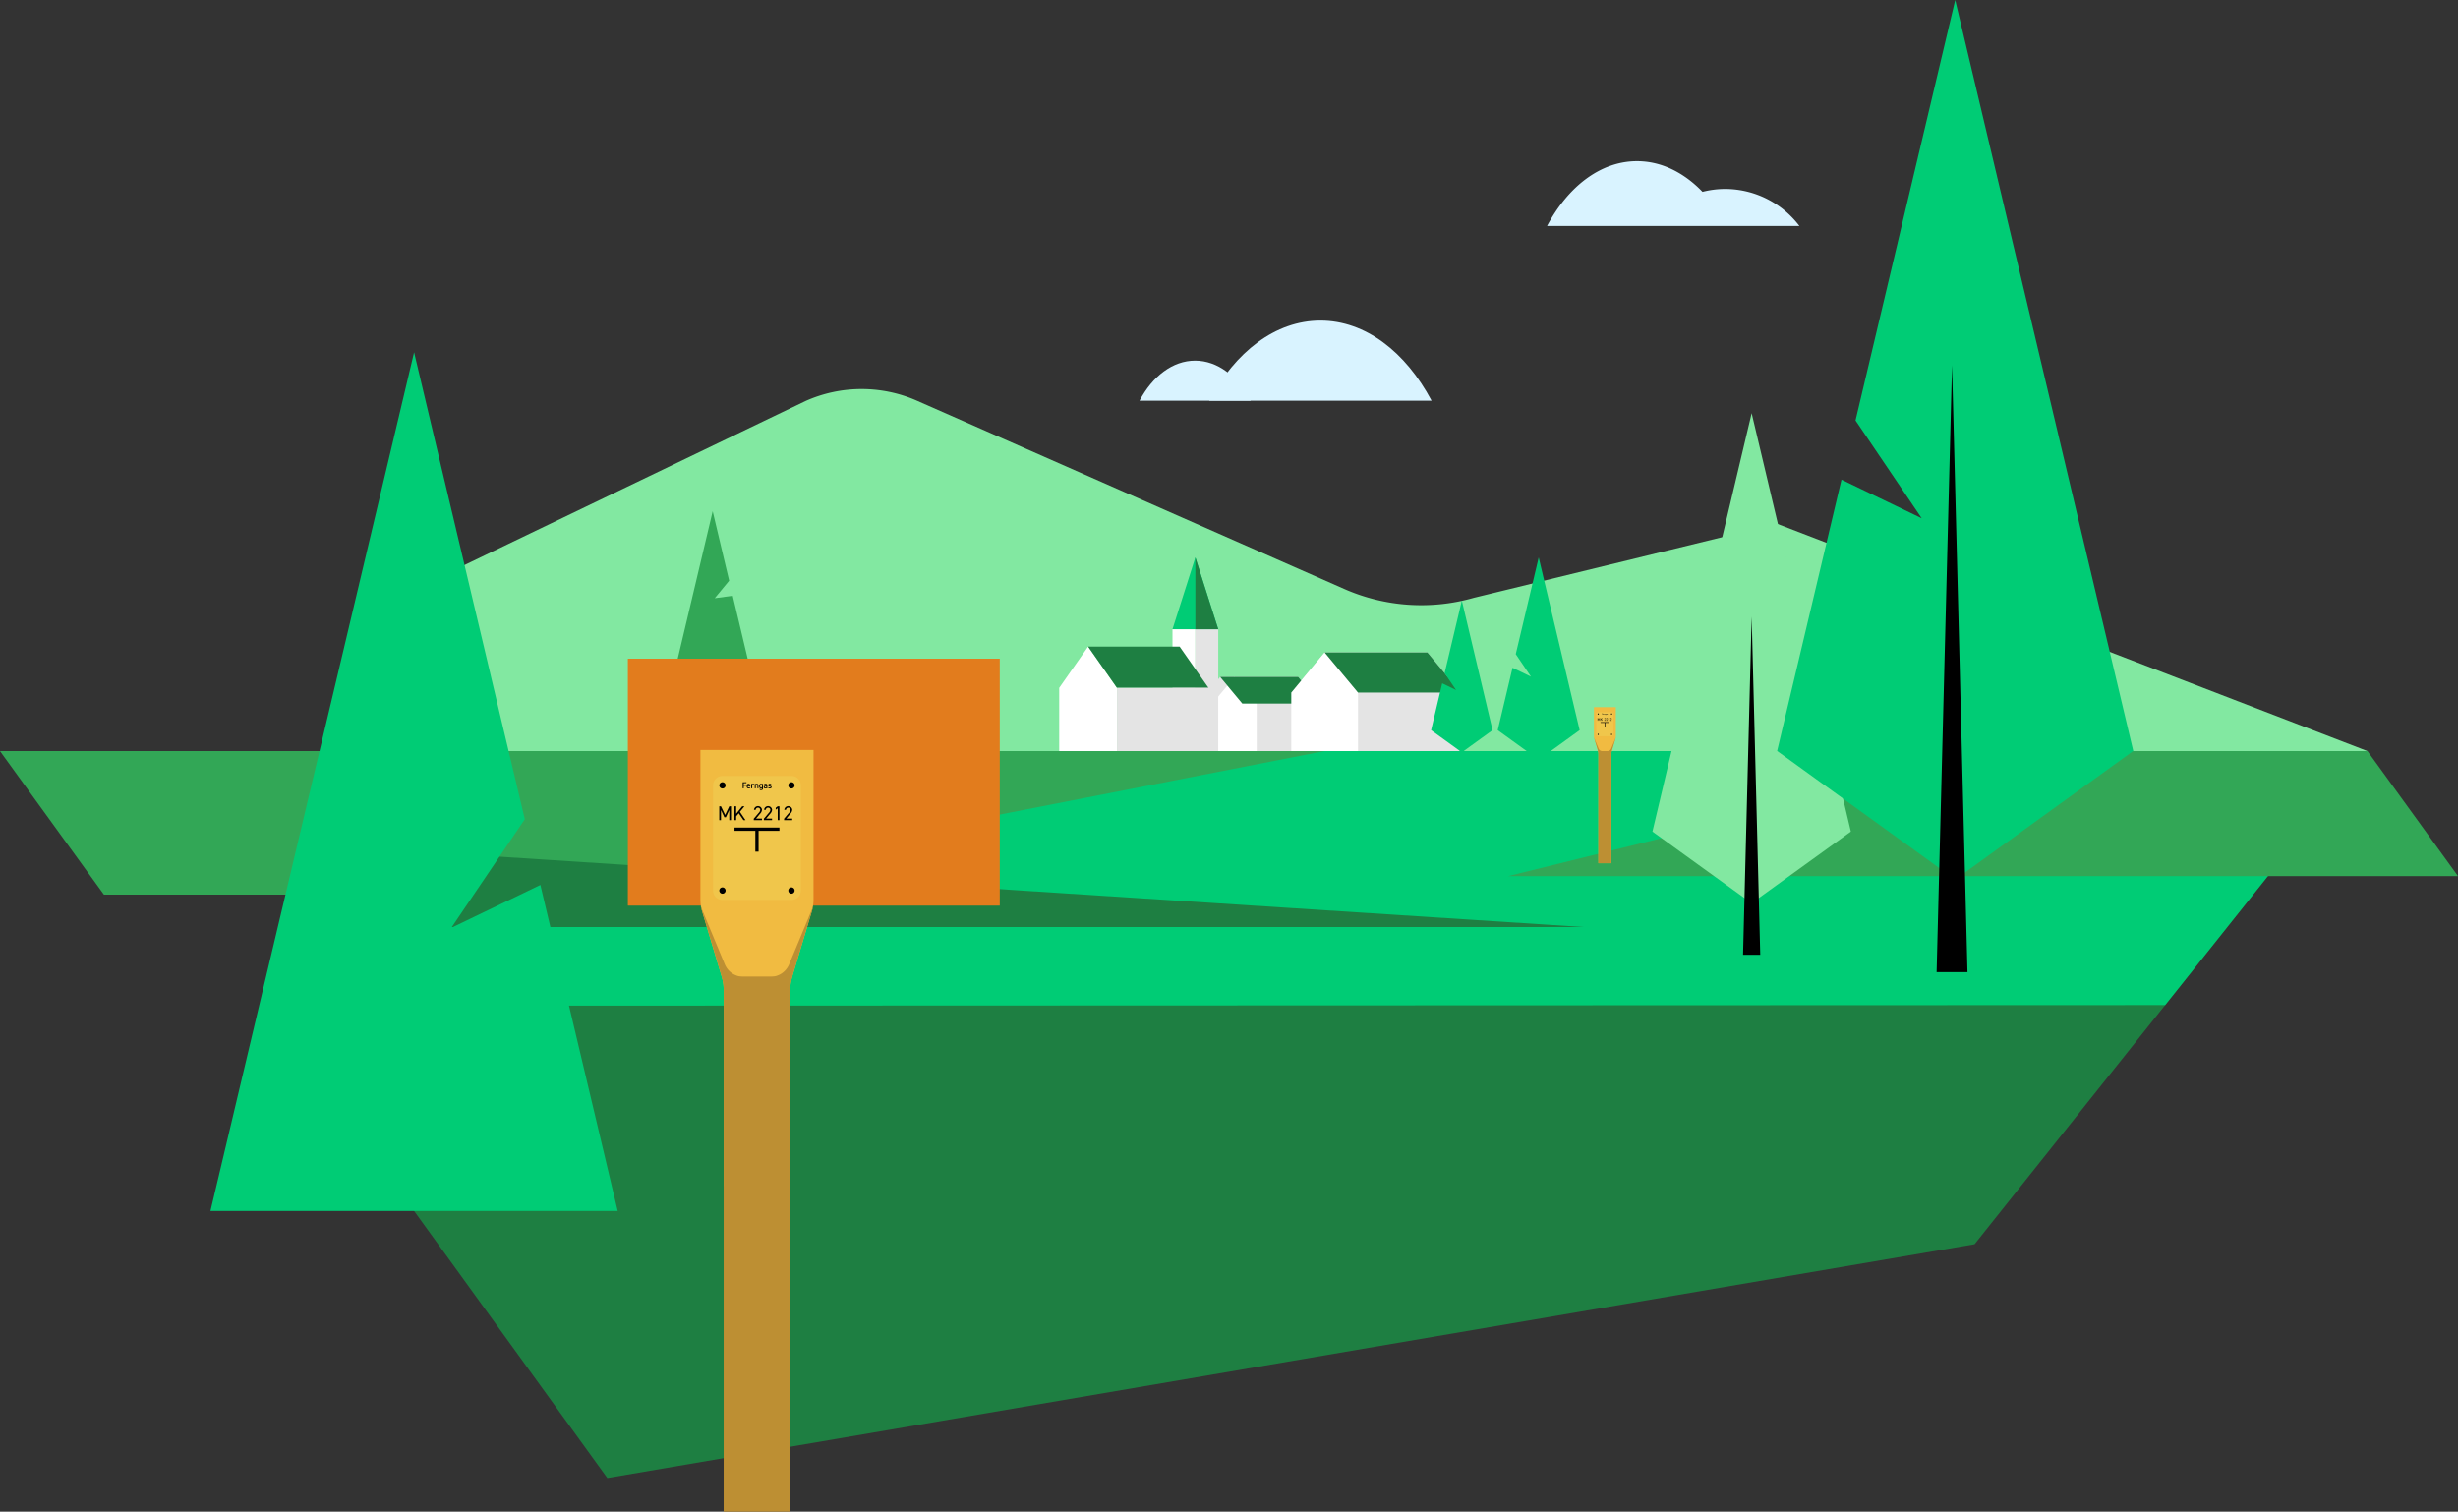 <?xml version="1.0" encoding="UTF-8"?>
<svg xmlns="http://www.w3.org/2000/svg" id="Ebene_1" data-name="Ebene 1" viewBox="0 0 858 527.717">
  <rect x="0" y="0" width="858" height="527.717" fill="#333333" stroke="none"/>
  <defs>
    <style>.cls-1{fill:#82e8a1;}.cls-2{fill:#1e7f42;}.cls-3{fill:#e4e4e4;}.cls-4{fill:#fff;}.cls-5{fill:#00cc75;}.cls-6{fill:#32a756;}.cls-7{fill:#d9f3ff;}.cls-8{fill:#e27c1d;}.cls-9{fill:#f1bb41;}.cls-10{fill:#f0c64b;}.cls-11{fill:#bd8f33;}</style>
  </defs>
  <path class="cls-1" d="M620.335,182.86,514.538,208.681a66.694,66.694,0,0,1-45.311-3.07l-149.12-65.714a47.994,47.994,0,0,0-38.914.091L131.56,211.965l-12.338,82.572H819.017l7.388-32.322Z"></path>
  <polygon class="cls-2" points="826.405 262.216 146.382 262.216 144.543 422.758 211.999 515.986 689.249 434.361 826.405 262.216"></polygon>
  <polygon class="cls-3" points="453.151 236.314 425.906 236.314 418.166 245.617 418.166 264.54 429.408 264.54 433.645 264.54 460.89 264.54 460.89 245.617 453.151 236.314"></polygon>
  <polygon class="cls-4" points="438.678 245.617 430.939 236.314 423.199 245.617 423.199 264.54 438.678 264.54 438.678 245.617"></polygon>
  <polygon class="cls-3" points="498.264 227.772 462.387 227.772 450.739 241.773 450.739 270.252 467.658 270.252 474.035 270.252 509.912 270.252 509.912 241.773 498.264 227.772"></polygon>
  <polygon class="cls-2" points="453.15 236.314 425.906 236.314 425.906 236.314 433.645 245.617 460.89 245.617 453.15 236.314"></polygon>
  <polygon class="cls-4" points="474.034 241.773 462.387 227.772 450.739 241.773 450.739 270.252 474.034 270.252 474.034 241.773"></polygon>
  <polygon class="cls-2" points="498.264 227.772 462.387 227.772 462.387 227.772 474.035 241.773 509.912 241.773 498.264 227.772"></polygon>
  <rect class="cls-4" x="409.272" y="219.664" width="7.986" height="44.001"></rect>
  <rect class="cls-3" x="417.258" y="219.664" width="7.986" height="44.001" transform="translate(842.502 483.33) rotate(180)"></rect>
  <polygon class="cls-4" points="369.733 240.131 379.817 225.731 389.9 240.131 389.9 263.665 369.733 263.665 369.733 240.131"></polygon>
  <polygon class="cls-2" points="379.817 225.731 411.762 225.731 421.845 240.131 389.9 240.131 379.817 225.731"></polygon>
  <rect class="cls-3" x="389.9" y="240.131" width="31.945" height="23.534" transform="translate(811.745 503.796) rotate(180)"></rect>
  <polygon class="cls-5" points="417.258 219.664 409.272 219.664 417.258 194.6 425.244 219.664 417.258 219.664"></polygon>
  <polygon class="cls-2" points="417.258 219.664 417.258 194.6 425.244 219.664 417.258 219.664"></polygon>
  <polygon points="536.062 264.485 535.863 272.33 538.341 272.33 538.142 264.485 536.062 264.485"></polygon>
  <polygon class="cls-5" points="527.97 233.119 534.412 236.221 529.097 228.364 537.102 194.6 551.4 254.907 537.102 265.234 522.804 254.907 527.97 233.119"></polygon>
  <polygon points="509.494 262.087 509.344 267.974 511.204 267.974 511.054 262.087 509.494 262.087"></polygon>
  <polygon class="cls-5" points="503.421 238.55 508.255 240.878 504.267 234.982 510.274 209.646 521.003 254.9 510.274 262.649 499.545 254.9 503.421 238.55"></polygon>
  <polygon class="cls-5" points="826.405 262.216 134.981 262.216 134.981 351.1 755.77 350.871 826.405 262.216"></polygon>
  <polygon class="cls-6" points="255.771 207.984 249.483 208.836 254.525 202.728 248.773 178.467 233.41 243.267 243.611 258.347 231.246 252.394 221.332 294.211 248.773 314.03 276.215 294.211 255.771 207.984"></polygon>
  <path class="cls-7" d="M499.709,139.881c-9.074-17.028-23.079-27.96-38.805-27.96-15.726,0-29.731,10.932-38.805,27.96Z"></path>
  <path class="cls-7" d="M436.569,139.881c-4.537-8.514-11.539-13.98-19.402-13.98-7.863,0-14.865,5.466-19.402,13.98Z"></path>
  <polygon class="cls-6" points="826.405 262.216 702.81 262.216 526.462 305.85 858 305.85 826.405 262.216"></polygon>
  <path class="cls-7" d="M602.231,65.962a32.035,32.035,0,0,0-7.946,1.003c-6.485-6.733-14.359-10.7-22.863-10.7-12.726,0-24.058,8.846-31.4,22.625h88.085A32.59,32.59,0,0,0,602.231,65.962Z"></path>
  <polygon class="cls-1" points="611.437 144.243 587.438 245.466 600.265 260.113 585.088 255.377 576.807 290.305 611.437 315.316 646.067 290.305 611.437 144.243"></polygon>
  <path d="M611.437,215.273l-3.001,118.051h6.002Z"></path>
  <polygon class="cls-5" points="642.792 167.445 670.799 180.929 647.693 146.773 682.492 0 744.647 262.163 682.491 307.054 620.335 262.163 642.792 167.445"></polygon>
  <path d="M681.387,127.49,676,339.376h10.773Z"></path>
  <path class="cls-5" d="M387.08,453.879"></path>
  <polygon class="cls-6" points="462.237 262.216 206.088 312.314 36.275 312.314 0 262.216 462.237 262.216"></polygon>
  <polygon class="cls-2" points="552.659 323.627 134.981 323.627 152.758 297.674 552.659 323.627"></polygon>
  <rect class="cls-8" x="219.165" y="229.947" width="129.816" height="86.216" transform="translate(568.145 546.109) rotate(180)"></rect>
  <path class="cls-9" d="M244.489,261.827v52.137a14.984,14.984,0,0,0,.632,4.306l6.85,22.832a14.984,14.984,0,0,1,.632,4.306v68.72h23.254v-68.72a14.984,14.984,0,0,1,.632-4.306l6.85-22.832a14.984,14.984,0,0,0,.632-4.306V261.827Z"></path>
  <path class="cls-10" d="M252.186,270.895H276.272a3.278,3.278,0,0,1,3.278,3.278v36.721a3.278,3.278,0,0,1-3.278,3.278H252.186a3.277,3.277,0,0,1-3.277-3.277V274.172A3.278,3.278,0,0,1,252.186,270.895Z"></path>
  <polygon points="272.069 288.907 256.389 288.907 256.389 290.045 263.66 290.045 263.66 297.317 264.798 297.317 264.798 290.045 272.069 290.045 272.069 288.907"></polygon>
  <path d="M265.97,286.32h-2.853V285.812l1.711-2.022a1.76,1.76,0,0,0,.55-1.084.793.793,0,0,0-1.585,0h-.599a1.397,1.397,0,0,1,2.789.028,2.363,2.363,0,0,1-.732,1.416l-1.339,1.62h2.057Z"></path>
  <path d="M269.494,286.32h-2.853V285.812l1.711-2.022a1.76,1.76,0,0,0,.55-1.084.793.793,0,0,0-1.585,0h-.599a1.397,1.397,0,0,1,2.789.028,2.363,2.363,0,0,1-.732,1.416l-1.339,1.62h2.057Z"></path>
  <path d="M272.074,286.32h-.606v-4.163l-.698.5v-.662l.698-.536h.606Z"></path>
  <path d="M276.542,286.32h-2.853V285.812l1.711-2.022a1.76,1.76,0,0,0,.55-1.084.793.793,0,0,0-1.585,0h-.599a1.397,1.397,0,0,1,2.789.028,2.363,2.363,0,0,1-.732,1.416l-1.339,1.62H276.542Z"></path>
  <path d="M253.116,284.488l1.451-3.029h.599v4.861h-.606V282.755l-1.184,2.55h-.542l-1.162-2.529v3.544h-.606v-4.861h.591Z"></path>
  <path d="M259.502,286.32l-1.635-2.424-.895,1.1v1.324h-.606v-4.861h.606v2.614l2.114-2.614h.781l-1.599,1.951,1.958,2.91Z"></path>
  <path d="M260.544,273.084v.311h-.945v.61h.853v.308h-.853v.896h-.357v-2.124Z"></path>
  <path d="M261.882,274.974a.559.559,0,0,1-.551.262.633.633,0,0,1-.675-.696v-.209c0-.453.222-.69.625-.69.422,0,.622.253.622.708v.17h-.921v.006c0,.24.093.428.336.428a.32.32,0,0,0,.317-.151Zm-.896-.708h.588c-.012-.225-.104-.339-.293-.339C261.092,273.927,261.002,274.057,260.987,274.266Z"></path>
  <path d="M263.058,274.053a.256.256,0,0,0-.221-.12c-.166,0-.283.124-.283.345v.93h-.33V273.669h.323v.139a.384.384,0,0,1,.345-.167.468.468,0,0,1,.428.228Z"></path>
  <path d="M263.466,273.669h.323v.139a.432.432,0,0,1,.382-.167c.317,0,.56.161.56.604v.964h-.326v-.927c0-.271-.124-.348-.293-.348a.307.307,0,0,0-.317.345v.93h-.33Z"></path>
  <path d="M266.005,273.669h.327V275.177c0,.474-.271.634-.671.634a.591.591,0,0,1-.573-.268l.231-.166a.352.352,0,0,0,.332.153c.246,0,.354-.104.354-.354v-.071a.489.489,0,0,1-.369.129c-.41,0-.613-.293-.613-.696v-.209c0-.443.24-.69.613-.69a.488.488,0,0,1,.369.136Zm0,.855v-.178c0-.265-.108-.419-.326-.419-.221,0-.33.151-.33.419v.178c0,.24.093.428.33.428C265.925,274.952,266.005,274.764,266.005,274.524Z"></path>
  <path d="M267.184,274.299h.333v-.129c0-.194-.074-.246-.305-.246-.166,0-.249.018-.323.139l-.237-.167a.591.591,0,0,1,.582-.256c.394,0,.606.124.606.533v1.035h-.323v-.142a.358.358,0,0,1-.357.169c-.339,0-.548-.172-.548-.48C266.612,274.426,266.854,274.299,267.184,274.299Zm.333.253h-.308c-.194,0-.274.067-.274.203,0,.141.105.2.262.2.2,0,.32-.061.32-.33Z"></path>
  <path d="M269.046,274.071a.355.355,0,0,0-.336-.139c-.139,0-.24.046-.24.157,0,.129.114.17.293.191.342.04.564.16.564.486,0,.283-.194.468-.591.468a.688.688,0,0,1-.619-.256l.25-.179a.392.392,0,0,0,.366.145c.169,0,.268-.062.268-.17,0-.126-.08-.163-.32-.194-.293-.037-.539-.16-.539-.483,0-.274.2-.459.576-.459a.618.618,0,0,1,.573.256Z"></path>
  <path d="M276.272,275.265a1.093,1.093,0,1,0-1.093-1.093A1.093,1.093,0,0,0,276.272,275.265Zm-24.086-2.185a1.093,1.093,0,1,0,1.093,1.093A1.093,1.093,0,0,0,252.186,273.08Zm0,36.721a1.093,1.093,0,1,0,1.093,1.093A1.093,1.093,0,0,0,252.186,309.8Zm24.086,0a1.093,1.093,0,1,0,1.093,1.093A1.093,1.093,0,0,0,276.272,309.8Z"></path>
  <path class="cls-11" d="M268.949,341.005h-9.439a7.048,7.048,0,0,1-6.509-4.345l-8.512-20.497,8.114,27.045h23.254l8.114-27.045L275.458,336.66A7.048,7.048,0,0,1,268.949,341.005Z"></path>
  <path class="cls-11" d="M251.941,341.005l.029.096a14.983,14.983,0,0,1,.632,4.306V527.717h23.254V345.407a14.982,14.982,0,0,1,.632-4.306l.029-.096Z"></path>
  <polygon class="cls-5" points="215.617 422.758 188.63 308.94 157.528 323.915 183.188 285.983 144.543 122.988 73.461 422.758 215.617 422.758"></polygon>
  <path class="cls-9" d="M556.383,246.87v10.103a2.904,2.904,0,0,0,.122.834l1.327,4.424a2.904,2.904,0,0,1,.122.834v38.281h4.506V263.066a2.904,2.904,0,0,1,.122-.834l1.327-4.424a2.904,2.904,0,0,0,.122-.834v-10.103Z"></path>
  <path class="cls-10" d="M557.875,248.627h4.667a.635.635,0,0,1,.635.635v7.115a.635.635,0,0,1-.635.635h-4.667a.635.635,0,0,1-.635-.635v-7.115A.635.635,0,0,1,557.875,248.627Z"></path>
  <polygon points="561.728 252.118 558.689 252.118 558.689 252.338 560.098 252.338 560.098 253.747 560.319 253.747 560.319 252.338 561.728 252.338 561.728 252.118"></polygon>
  <path d="M560.546,251.616H559.993v-.098l.332-.392a.341.341,0,0,0,.107-.21.154.154,0,0,0-.307,0h-.116a.271.271,0,0,1,.54.005.458.458,0,0,1-.142.274l-.259.314h.399Z"></path>
  <path d="M561.229,251.616h-.553v-.098l.332-.392a.341.341,0,0,0,.107-.21.154.154,0,0,0-.307,0h-.116a.271.271,0,0,1,.54.005.458.458,0,0,1-.142.274l-.259.314h.399Z"></path>
  <path d="M561.729,251.616h-.117v-.807l-.135.097v-.128l.135-.104h.117Z"></path>
  <path d="M562.594,251.616h-.553v-.098l.332-.392a.341.341,0,0,0,.107-.21.154.154,0,0,0-.307,0h-.116a.271.271,0,0,1,.54.005.458.458,0,0,1-.142.274l-.259.314h.399Z"></path>
  <path d="M558.055,251.261l.281-.587h.116v.942H558.335v-.691l-.229.494h-.105l-.225-.49v.687H557.658v-.942h.115Z"></path>
  <path d="M559.292,251.616l-.317-.47-.173.213v.257h-.117v-.942h.117v.506l.41-.506h.151l-.31.378.379.564Z"></path>
  <path d="M559.494,249.051v.06h-.183v.118h.165v.06h-.165v.174h-.069v-.412Z"></path>
  <path d="M559.754,249.418a.108.108,0,0,1-.107.051.123.123,0,0,1-.131-.135V249.293c0-.088.043-.134.121-.134.082,0,.121.049.121.137v.033h-.178v.001c0,.047.018.083.065.083a.062.062,0,0,0,.062-.029Zm-.174-.137h.114c-.002-.044-.02-.066-.057-.066C559.601,249.215,559.583,249.24,559.58,249.281Z"></path>
  <path d="M559.981,249.239a.05.05,0,0,0-.043-.023c-.032,0-.055.024-.055.067v.18h-.064v-.298h.063v.027a.074.074,0,0,1,.067-.032.091.091,0,0,1,.083.044Z"></path>
  <path d="M560.061,249.165h.063v.027a.084.084,0,0,1,.074-.032c.061,0,.109.031.109.117v.187h-.063v-.18c0-.053-.024-.068-.057-.068a.059.059,0,0,0-.062.067v.18h-.064Z"></path>
  <path d="M560.553,249.165h.063v.292c0,.092-.053.123-.13.123a.114.114,0,0,1-.111-.052l.045-.032a.068.068,0,0,0,.064.03c.048,0,.069-.02.069-.069v-.014a.095.095,0,0,1-.072.025c-.079,0-.119-.057-.119-.135V249.293c0-.086.047-.134.119-.134a.094.094,0,0,1,.072.026Zm0,.166V249.296c0-.051-.021-.081-.063-.081-.043,0-.064.029-.064.081v.035c0,.047.018.083.064.083C560.537,249.414,560.553,249.377,560.553,249.331Z"></path>
  <path d="M560.781,249.287h.065v-.025c0-.038-.014-.048-.059-.048-.032,0-.048.004-.063.027l-.046-.032a.114.114,0,0,1,.113-.05c.076,0,.117.024.117.103v.201h-.063v-.028a.069.069,0,0,1-.069.033c-.066,0-.106-.033-.106-.093C560.67,249.312,560.717,249.287,560.781,249.287Zm.065.049h-.06c-.038,0-.053.013-.053.039,0,.027.02.039.051.039.039,0,.062-.012.062-.064Z"></path>
  <path d="M561.142,249.243a.069.069,0,0,0-.065-.027c-.027,0-.047.009-.047.031,0,.025.022.033.057.037.066.008.109.031.109.094,0,.055-.038.091-.115.091a.133.133,0,0,1-.12-.05l.048-.035a.076.076,0,0,0,.071.028c.033,0,.052-.012.052-.033,0-.025-.015-.032-.062-.038-.057-.007-.105-.031-.105-.094,0-.053.039-.089.112-.089a.12.12,0,0,1,.111.05Z"></path>
  <path d="M562.542,249.474a.212.212,0,1,0-.212-.212A.212.212,0,0,0,562.542,249.474Zm-4.667-.423a.212.212,0,1,0,.212.212A.212.212,0,0,0,557.875,249.051Zm0,7.115a.212.212,0,1,0,.212.212A.212.212,0,0,0,557.875,256.166Zm4.667,0a.212.212,0,1,0,.212.212A.212.212,0,0,0,562.542,256.166Z"></path>
  <path class="cls-11" d="M561.123,262.213H559.294a1.366,1.366,0,0,1-1.261-.842l-1.649-3.972,1.572,5.241h4.506l1.572-5.241-1.649,3.972A1.366,1.366,0,0,1,561.123,262.213Z"></path>
  <path class="cls-11" d="M557.827,262.213l.006.019a2.903,2.903,0,0,1,.122.834v38.281h4.506V263.066a2.903,2.903,0,0,1,.122-.834l.006-.019Z"></path>
</svg>

